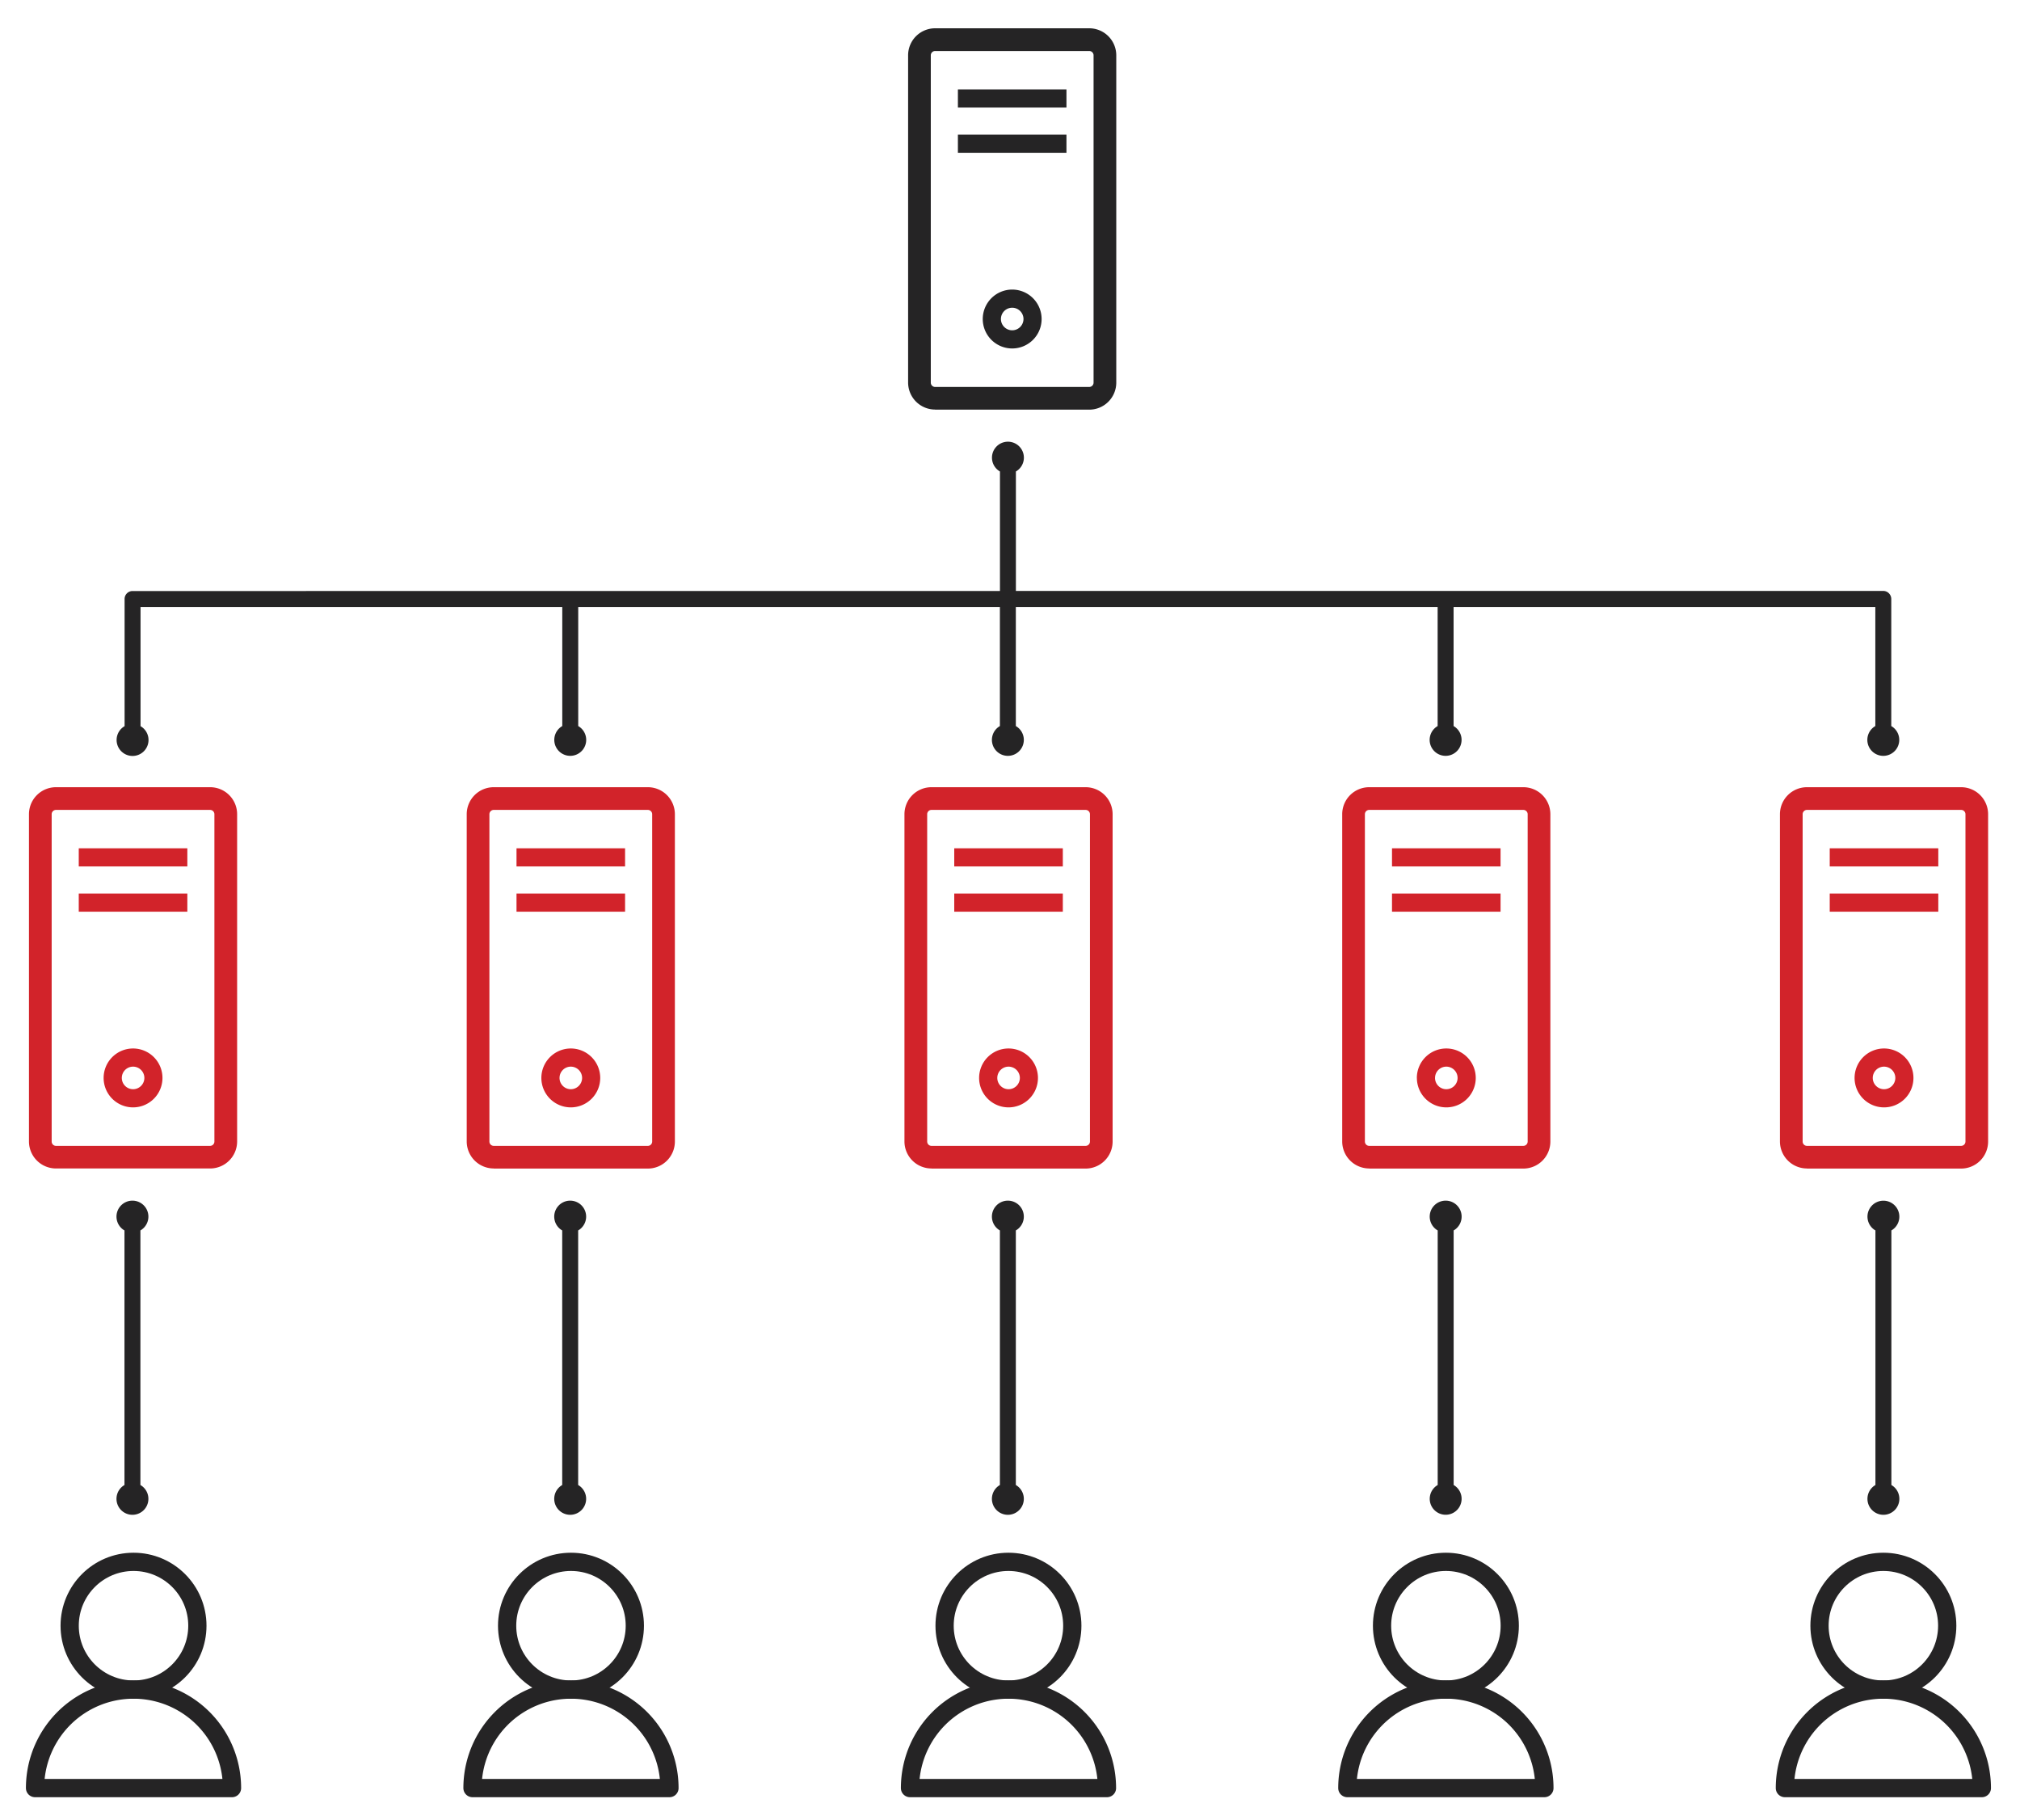 <svg xmlns="http://www.w3.org/2000/svg" viewBox="0 0 1e3 901"><defs><style>.cls-1{fill:#252425}.cls-2{fill:#d2232a}.cls-3{fill:none;stroke:#252425;stroke-linecap:round;stroke-linejoin:round;stroke-width:9.03px}</style></defs><g id="copnnections"><path class="cls-1" d="M462.94 202.71a13.39 13.39.0 0 1-13.38-13.38h0v-162A13.37 13.37.0 0 1 462.94 14h76.29a13.39 13.39.0 0 1 13.38 13.38h0v162a13.39 13.39.0 0 1-13.38 13.38H462.94zM460.79 27.38v162a2.14 2.14.0 0 0 2.15 2.14h76.29a2.14 2.14.0 0 0 2.14-2.14h0v-162a2.14 2.14.0 0 0-2.14-2.14H462.94a2.14 2.14.0 0 0-2.15 2.14z"/><path class="cls-1" d="M474.21 53.22V44.24H527.95V53.22H474.21v0z"/><path class="cls-1" d="M474.21 75.62V66.63H527.95V75.62H474.21v0z"/><path class="cls-1" d="M486.51 157.89a14.59 14.59.0 0 1 14.57-14.57h0a14.58 14.58.0 0 1 14.57 14.57h0a14.57 14.57.0 0 1-14.57 14.58h0a14.58 14.58.0 0 1-14.57-14.58zm9 0a5.59 5.59.0 0 0 5.58 5.59h0a5.61 5.61.0 0 0 5.59-5.59h0a5.6 5.6.0 0 0-5.59-5.58h0a5.58 5.58.0 0 0-5.58 5.58z"/><path class="cls-2" d="M27.72 578.33A13.39 13.39.0 0 1 14.34 565h0V403a13.38 13.38.0 0 1 13.38-13.38H104A13.37 13.37.0 0 1 117.39 403h0V565A13.38 13.38.0 0 1 104 578.33H27.72zM25.58 403V565a2.14 2.14.0 0 0 2.14 2.14H104a2.14 2.14.0 0 0 2.14-2.14h0V403a2.14 2.14.0 0 0-2.14-2.14H27.72A2.13 2.13.0 0 0 25.58 403z"/><path class="cls-2" d="M38.99 428.84V419.86H92.74V428.84H38.99v0z"/><path class="cls-2" d="M38.99 451.24V442.25H92.74V451.24H38.99v0z"/><path class="cls-2" d="M51.3 533.51a14.58 14.58.0 0 1 14.57-14.57h0a14.58 14.58.0 0 1 14.56 14.57h0a14.57 14.57.0 0 1-14.56 14.58h0A14.57 14.57.0 0 1 51.3 533.51zm9 0a5.59 5.59.0 0 0 5.59 5.59h0a5.6 5.6.0 0 0 5.58-5.59h0a5.6 5.6.0 0 0-5.58-5.58h0a5.59 5.59.0 0 0-5.59 5.58z"/><path class="cls-2" d="M244.43 578.33A13.39 13.39.0 0 1 231.05 565h0V403a13.37 13.37.0 0 1 13.38-13.38h76.29A13.39 13.39.0 0 1 334.1 403h0V565a13.39 13.39.0 0 1-13.38 13.38H244.43zM242.28 403V565a2.14 2.14.0 0 0 2.15 2.14h76.29a2.14 2.14.0 0 0 2.14-2.14h0V403a2.14 2.14.0 0 0-2.14-2.14H244.43a2.14 2.14.0 0 0-2.15 2.14z"/><path class="cls-2" d="M255.7 428.84V419.86H309.44V428.84H255.7v0z"/><path class="cls-2" d="M255.7 451.24V442.25H309.44V451.24H255.7v0z"/><path class="cls-2" d="M268 533.51a14.59 14.59.0 0 1 14.57-14.57h0a14.58 14.58.0 0 1 14.57 14.57h0a14.57 14.57.0 0 1-14.57 14.58h0A14.58 14.58.0 0 1 268 533.51zm9 0a5.58 5.58.0 0 0 5.58 5.59h0a5.61 5.61.0 0 0 5.59-5.59h0a5.6 5.6.0 0 0-5.59-5.58h0a5.58 5.58.0 0 0-5.58 5.58z"/><path class="cls-2" d="M461.13 578.33A13.39 13.39.0 0 1 447.75 565h0V403a13.38 13.38.0 0 1 13.38-13.38h76.3A13.37 13.37.0 0 1 550.8 403h0V565a13.38 13.38.0 0 1-13.37 13.38h-76.3zM459 403V565a2.14 2.14.0 0 0 2.14 2.14h76.3a2.14 2.14.0 0 0 2.14-2.14h0V403a2.14 2.14.0 0 0-2.14-2.14h-76.3A2.13 2.13.0 0 0 459 403z"/><path class="cls-2" d="M472.4 428.84V419.86h53.75V428.84H472.4v0z"/><path class="cls-2" d="M472.4 451.24V442.25h53.75V451.24H472.4v0z"/><path class="cls-2" d="M484.71 533.51a14.57 14.57.0 0 1 14.56-14.57h0a14.58 14.58.0 0 1 14.57 14.57h0a14.57 14.57.0 0 1-14.57 14.58h0a14.57 14.57.0 0 1-14.56-14.58zm9 0a5.59 5.59.0 0 0 5.58 5.59h0a5.6 5.6.0 0 0 5.59-5.59h0a5.6 5.6.0 0 0-5.59-5.58h0a5.59 5.59.0 0 0-5.58 5.58z"/><path class="cls-2" d="M677.84 578.33A13.39 13.39.0 0 1 664.46 565h0V403a13.37 13.37.0 0 1 13.38-13.38h76.29A13.39 13.39.0 0 1 767.51 403h0V565a13.39 13.39.0 0 1-13.38 13.38H677.84zM675.69 403V565a2.14 2.14.0 0 0 2.15 2.14h76.29a2.14 2.14.0 0 0 2.14-2.14h0V403a2.14 2.14.0 0 0-2.14-2.14H677.84a2.14 2.14.0 0 0-2.15 2.14z"/><path class="cls-2" d="M689.11 428.84V419.86H742.85V428.84H689.11v0z"/><path class="cls-2" d="M689.11 451.24V442.25H742.85V451.24H689.11v0z"/><path class="cls-2" d="M701.41 533.51A14.58 14.58.0 0 1 716 518.94h0a14.58 14.58.0 0 1 14.57 14.57h0A14.57 14.57.0 0 1 716 548.09h0a14.57 14.57.0 0 1-14.57-14.58zm9 0A5.58 5.58.0 0 0 716 539.1h0a5.59 5.59.0 0 0 5.58-5.59h0a5.59 5.59.0 0 0-5.58-5.58h0a5.58 5.58.0 0 0-5.58 5.58z"/><path class="cls-2" d="M894.54 578.33A13.39 13.39.0 0 1 881.16 565h0V403a13.38 13.38.0 0 1 13.38-13.38h76.3A13.37 13.37.0 0 1 984.21 403h0V565a13.38 13.38.0 0 1-13.37 13.38h-76.3zM892.4 403V565a2.14 2.14.0 0 0 2.14 2.14h76.3A2.14 2.14.0 0 0 973 565h0V403a2.14 2.14.0 0 0-2.14-2.14h-76.3A2.13 2.13.0 0 0 892.4 403z"/><path class="cls-2" d="M905.81 428.84V419.86H959.55V428.84H905.81v0z"/><path class="cls-2" d="M905.81 451.24V442.25H959.55V451.24H905.81v0z"/><path class="cls-2" d="M918.11 533.51a14.59 14.59.0 0 1 14.57-14.57h0a14.58 14.58.0 0 1 14.57 14.57h0a14.57 14.57.0 0 1-14.57 14.58h0a14.58 14.58.0 0 1-14.57-14.58zm9 0a5.59 5.59.0 0 0 5.58 5.59h0a5.6 5.6.0 0 0 5.59-5.59h0a5.6 5.6.0 0 0-5.59-5.58h0a5.59 5.59.0 0 0-5.58 5.58z"/><path class="cls-1" d="M936.27 359.36V296.47a4 4 0 0 0-3.95-4H502.92V233.36a7.9 7.9.0 1 0-7.89.0v59.16H65.62a3.94 3.94.0 0 0-3.94 4v62.89a7.9 7.9.0 1 0 7.89.0V300.42H278.35v58.94a7.9 7.9.0 1 0 7.9.0V300.42H495v58.94a7.9 7.9.0 1 0 7.89.0V300.42H711.7v58.94a7.9 7.9.0 1 0 7.9.0V300.42H928.38v58.94a7.9 7.9.0 1 0 7.89.0z"/><path class="cls-1" d="M61.62 676v59a7.9 7.9.0 1 0 7.89.0V609a7.9 7.9.0 1 0-7.89.0v67z"/><path class="cls-1" d="M278.32 676v59a7.9 7.9.0 1 0 7.9.0V609a7.9 7.9.0 1 0-7.9.0v67z"/><path class="cls-1" d="M495 676v59a7.9 7.9.0 1 0 7.89.0V609a7.9 7.9.0 1 0-7.89.0v67z"/><path class="cls-1" d="M711.73 676v59a7.89 7.89.0 1 0 7.9.0V609a7.9 7.9.0 1 0-7.9.0v67z"/><path class="cls-1" d="M928.43 676v59a7.9 7.9.0 1 0 7.9.0V609a7.89 7.89.0 1 0-7.9.0v67z"/><path class="cls-3" d="M114.85 885a48.75 48.75.0 0 0-97.5.0z"/><circle class="cls-3" cx="66.1" cy="804.64" r="31.61"/><path class="cls-3" d="M331.41 885a48.75 48.75.0 0 0-97.5.0z"/><circle class="cls-3" cx="282.66" cy="804.64" r="31.61"/><path class="cls-3" d="M548 885a48.75 48.75.0 0 0-97.5.0z"/><circle class="cls-3" cx="499.23" cy="804.64" r="31.61"/><path class="cls-3" d="M764.55 885A48.76 48.76.0 0 0 667 885z"/><circle class="cls-3" cx="715.79" cy="804.64" r="31.61"/><path class="cls-3" d="M981.11 885a48.75 48.75.0 0 0-97.5.0z"/><circle class="cls-3" cx="932.36" cy="804.64" r="31.61"/></g></svg>